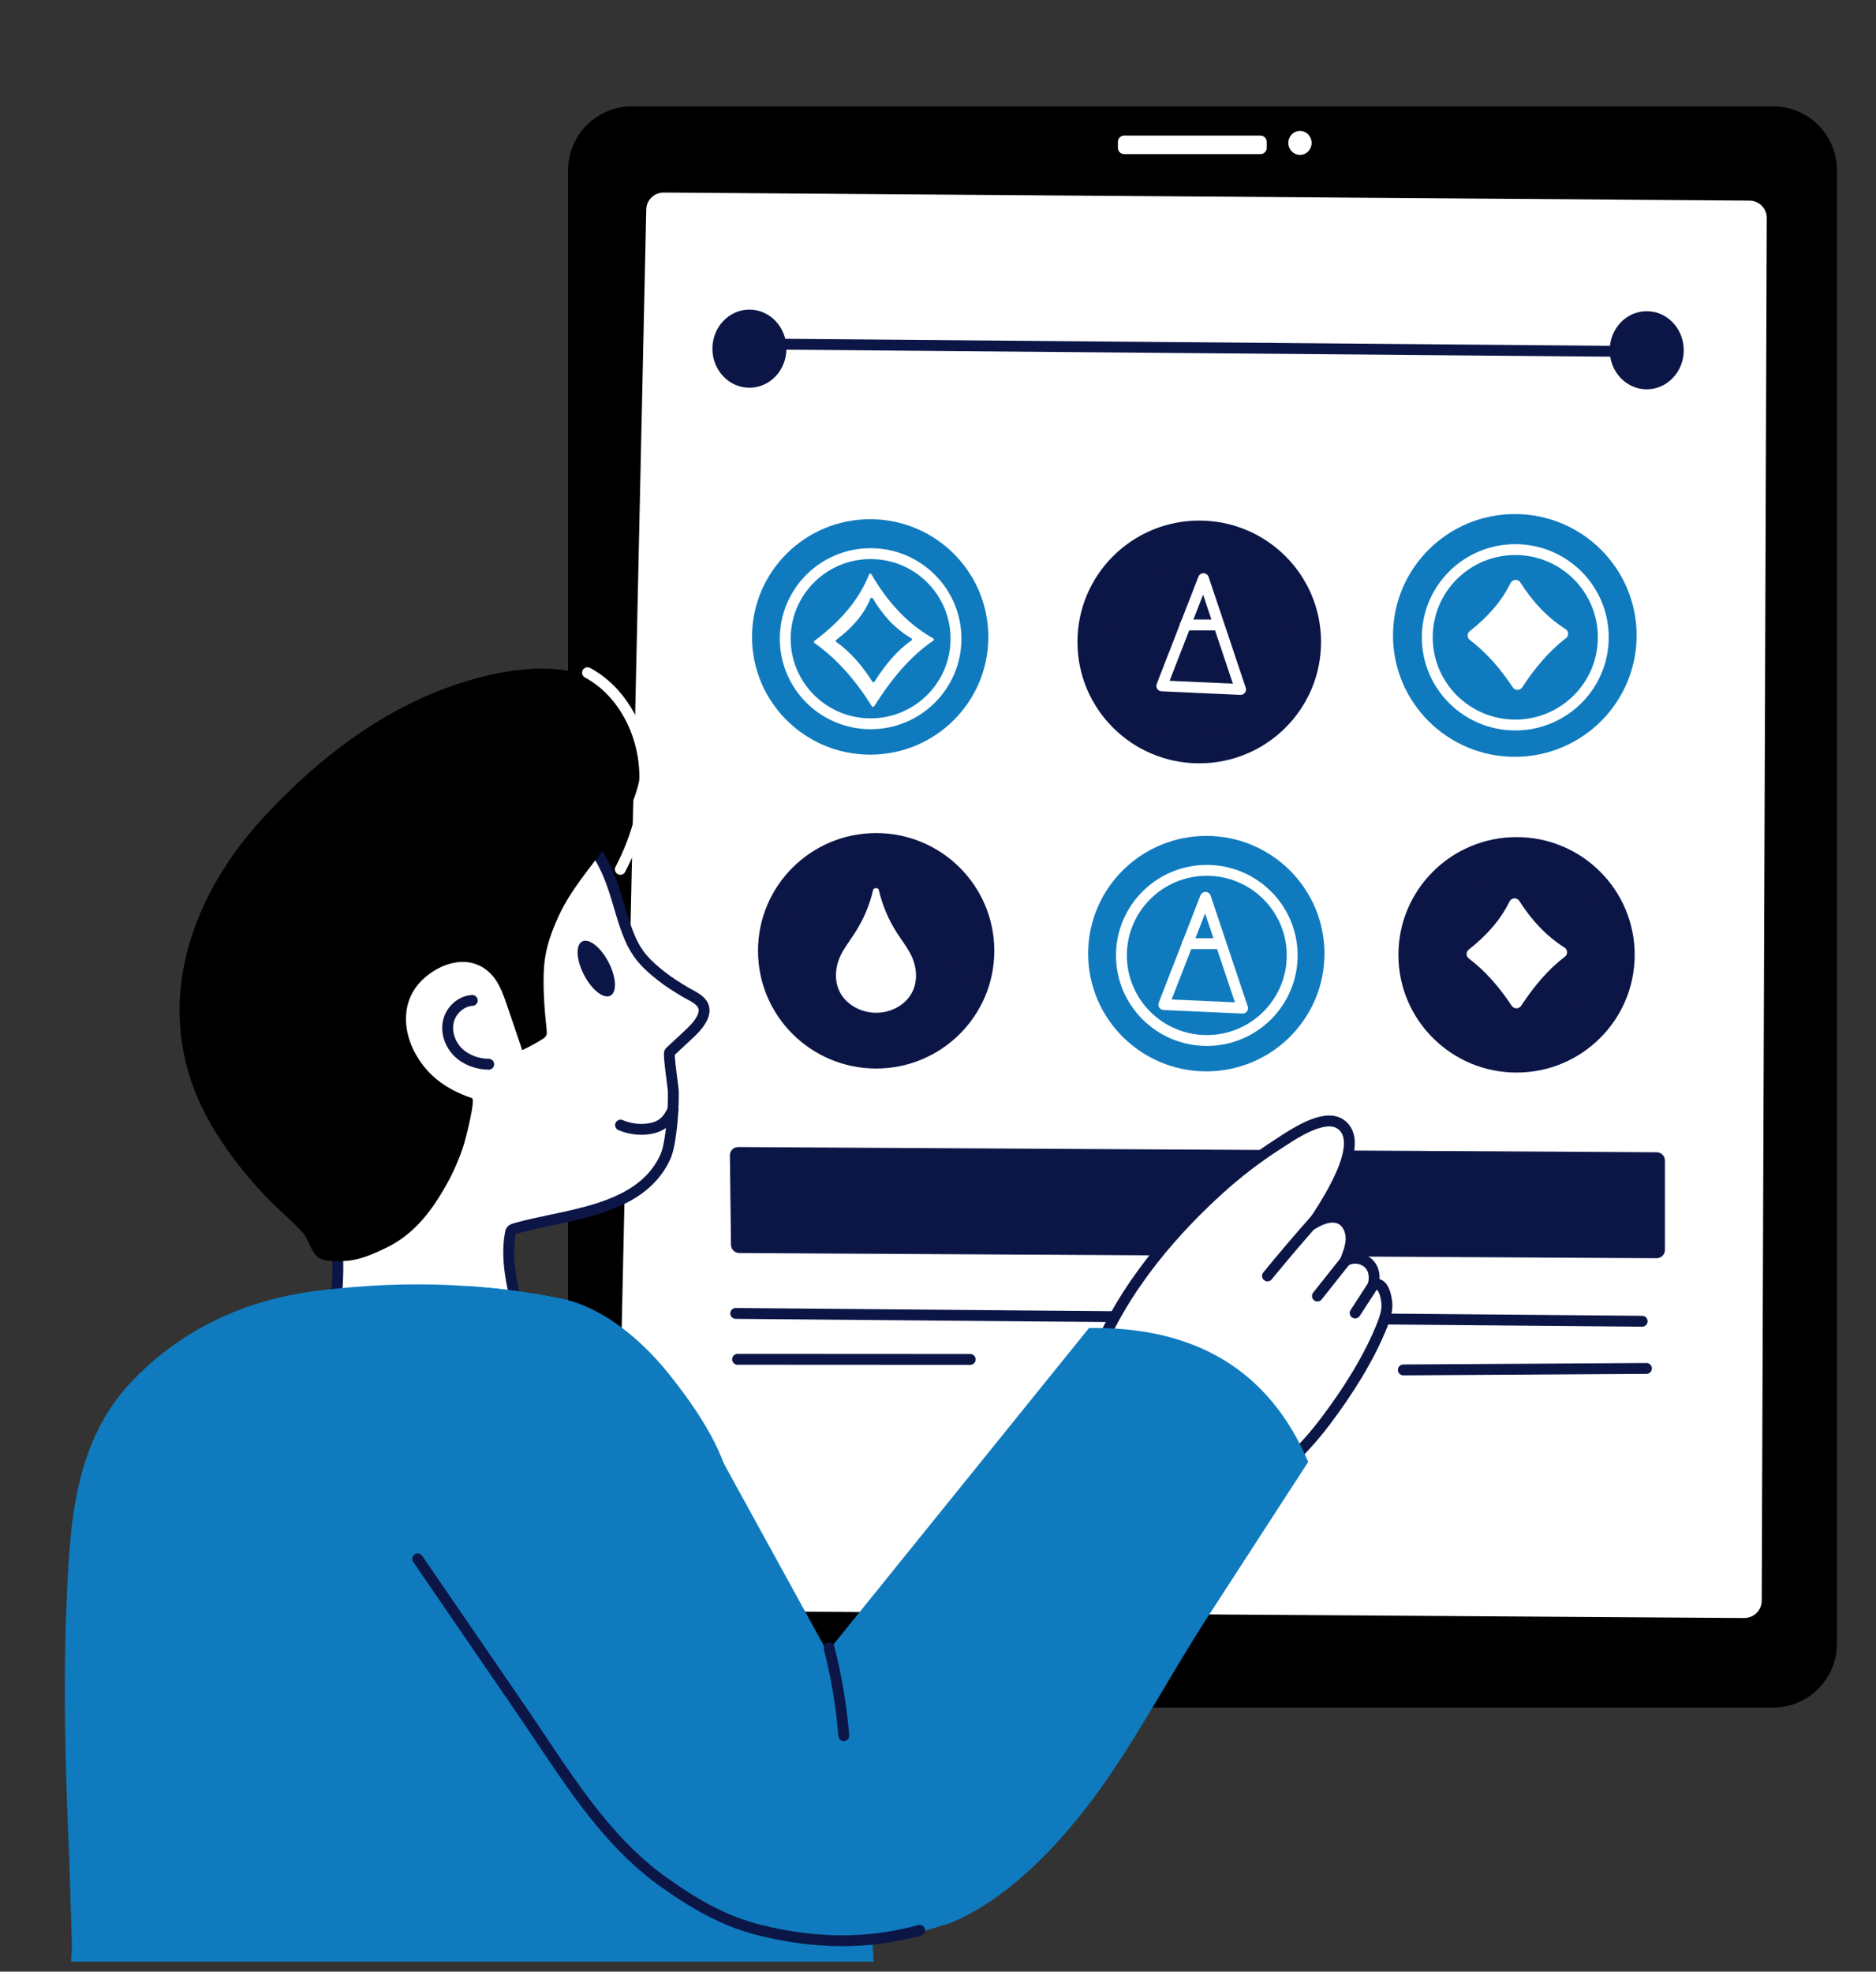 <svg width="98" height="103" viewBox="0 0 98 103" fill="none" xmlns="http://www.w3.org/2000/svg">
<rect x="0" y="0" width="98" height="103" fill="#333333" stroke="none"/>
<g clip-path="url(#clip0_3114_1605)">
<g clip-path="url(#clip1_3114_1605)">
<mask id="mask0_3114_1605" style="mask-type:luminance" maskUnits="userSpaceOnUse" x="-22" y="-17" width="143" height="142">
<path d="M120.561 -16.875H-21.219V124.905H120.561V-16.875Z" fill="white"/>
</mask>
<g mask="url(#mask0_3114_1605)">
<path d="M95.959 8.895V85.864C95.959 87.71 94.464 89.204 92.618 89.204H33.016C31.172 89.204 29.676 87.71 29.676 85.864V8.895C29.676 7.051 31.172 5.555 33.016 5.555H92.618C94.464 5.555 95.959 7.051 95.959 8.895Z" fill="black"/>
<path d="M92.294 11.385L92.03 83.627C92.028 84.126 91.618 84.528 91.114 84.526L33.075 84.135C32.569 84.132 32.161 83.718 32.172 83.215L33.76 10.938C33.771 10.447 34.179 10.054 34.676 10.059L91.391 10.48C91.893 10.484 92.296 10.888 92.294 11.385Z" fill="white"/>
<path d="M65.842 8.052H58.728C58.546 8.052 58.398 7.904 58.398 7.722V7.412C58.398 7.23 58.546 7.082 58.728 7.082H65.842C66.024 7.082 66.172 7.23 66.172 7.412V7.722C66.172 7.904 66.024 8.052 65.842 8.052Z" fill="white"/>
<path d="M68.517 7.466C68.517 7.812 68.245 8.093 67.909 8.093C67.573 8.093 67.301 7.812 67.301 7.466C67.301 7.12 67.573 6.84 67.909 6.84C68.245 6.84 68.517 7.12 68.517 7.466Z" fill="white"/>
<path d="M86.973 60.626V65.297C86.973 65.537 86.777 65.73 86.54 65.73L38.615 65.458C38.381 65.456 38.19 65.267 38.186 65.031L38.129 60.359C38.125 60.117 38.32 59.922 38.562 59.922L86.544 60.194C86.782 60.196 86.973 60.388 86.973 60.626Z" fill="#0C1646"/>
<path d="M38.434 68.613L85.785 69.022" stroke="#0C1646" stroke-width="0.568" stroke-linecap="round" stroke-linejoin="round"/>
<path d="M38.531 71.01L50.682 71.017" stroke="#0C1646" stroke-width="0.568" stroke-linecap="round" stroke-linejoin="round"/>
<path d="M73.309 71.565L86.008 71.488" stroke="#0C1646" stroke-width="0.568" stroke-linecap="round" stroke-linejoin="round"/>
<path d="M51.941 49.67C51.941 53.067 49.178 55.82 45.77 55.82C42.361 55.82 39.598 53.067 39.598 49.67C39.598 46.273 42.361 43.52 45.77 43.52C49.178 43.52 51.941 46.273 51.941 49.67Z" fill="#0C1646"/>
<path d="M50.252 49.763C50.252 52.217 48.255 54.207 45.792 54.207C43.329 54.207 41.332 52.217 41.332 49.763C41.332 47.308 43.329 45.318 45.792 45.318C48.255 45.318 50.252 47.308 50.252 49.763Z" stroke="#0C1646" stroke-width="0.568" stroke-linecap="round" stroke-linejoin="round"/>
<path d="M47.139 52.445C46.335 53.07 45.182 53.057 44.382 52.434C43.521 51.764 43.498 50.64 43.998 49.747C44.2 49.386 44.453 49.056 44.676 48.707C45.109 48.029 45.426 47.279 45.611 46.496C45.624 46.444 45.642 46.434 45.69 46.41C45.739 46.386 45.798 46.391 45.847 46.415C45.895 46.438 45.897 46.454 45.91 46.507C46.095 47.289 46.412 48.04 46.845 48.718C47.068 49.066 47.321 49.396 47.523 49.757C48.023 50.65 48 51.774 47.139 52.445Z" fill="white"/>
<path d="M85.394 49.881C85.394 53.277 82.631 56.031 79.223 56.031C75.814 56.031 73.051 53.277 73.051 49.881C73.051 46.484 75.814 43.73 79.223 43.73C82.631 43.73 85.394 46.484 85.394 49.881Z" fill="#0C1646"/>
<path d="M83.705 49.974C83.705 52.428 81.708 54.418 79.245 54.418C76.782 54.418 74.785 52.428 74.785 49.974C74.785 47.519 76.782 45.529 79.245 45.529C81.708 45.529 83.705 47.519 83.705 49.974Z" stroke="#0C1646" stroke-width="0.568" stroke-linecap="round" stroke-linejoin="round"/>
<path d="M76.725 49.608C77.65 48.88 78.386 48.057 78.853 47.1C78.956 46.889 79.244 46.869 79.37 47.068C80.017 48.089 80.796 48.911 81.727 49.501C81.901 49.612 81.91 49.859 81.745 49.983C80.881 50.631 80.137 51.52 79.461 52.545C79.346 52.719 79.088 52.719 78.972 52.545C78.316 51.552 77.576 50.711 76.727 50.069C76.576 49.954 76.575 49.726 76.725 49.608Z" fill="white"/>
<path d="M85.495 33.196C85.495 36.698 82.646 39.536 79.132 39.536C75.618 39.536 72.769 36.698 72.769 33.196C72.769 29.694 75.618 26.855 79.132 26.855C82.646 26.855 85.495 29.694 85.495 33.196Z" fill="#0F7BBE"/>
<path d="M83.754 33.293C83.754 35.823 81.696 37.875 79.156 37.875C76.617 37.875 74.559 35.823 74.559 33.293C74.559 30.762 76.617 28.711 79.156 28.711C81.696 28.711 83.754 30.762 83.754 33.293Z" stroke="white" stroke-width="0.568" stroke-linecap="round" stroke-linejoin="round"/>
<path d="M76.779 32.971C77.704 32.243 78.441 31.421 78.907 30.463C79.01 30.252 79.299 30.233 79.424 30.431C80.071 31.453 80.85 32.274 81.781 32.864C81.955 32.975 81.965 33.222 81.8 33.346C80.936 33.994 80.192 34.883 79.516 35.908C79.4 36.083 79.142 36.083 79.027 35.908C78.371 34.915 77.631 34.075 76.782 33.432C76.631 33.317 76.63 33.089 76.779 32.971Z" fill="white"/>
<path d="M51.629 33.273C51.629 36.67 48.866 39.423 45.457 39.423C42.048 39.423 39.285 36.67 39.285 33.273C39.285 29.877 42.048 27.123 45.457 27.123C48.866 27.123 51.629 29.877 51.629 33.273Z" fill="#0F7BBE"/>
<path d="M49.94 33.366C49.94 35.821 47.943 37.811 45.48 37.811C43.016 37.811 41.02 35.821 41.02 33.366C41.02 30.912 43.016 28.922 45.48 28.922C47.943 28.922 49.94 30.912 49.94 33.366Z" stroke="white" stroke-width="0.568" stroke-linecap="round" stroke-linejoin="round"/>
<path d="M45.396 30.013C44.859 31.375 43.854 32.502 42.545 33.478C42.505 33.507 42.506 33.566 42.546 33.594C43.707 34.402 44.69 35.531 45.545 36.894C45.574 36.939 45.639 36.94 45.667 36.895C46.562 35.481 47.556 34.273 48.754 33.471C48.799 33.44 48.796 33.376 48.749 33.349C47.429 32.605 46.369 31.469 45.525 30.003C45.494 29.951 45.419 29.956 45.396 30.013ZM45.565 35.602C45.028 34.755 44.412 34.05 43.691 33.539C43.651 33.51 43.65 33.453 43.69 33.423C44.499 32.815 45.126 32.114 45.47 31.272C45.493 31.216 45.568 31.211 45.599 31.263C46.129 32.167 46.789 32.873 47.606 33.342C47.653 33.369 47.656 33.432 47.611 33.462C46.867 33.971 46.246 34.724 45.687 35.603C45.658 35.648 45.593 35.647 45.565 35.602Z" fill="white"/>
<path d="M39.02 17.965L86.226 18.367" stroke="#0C1646" stroke-width="0.568" stroke-linecap="round" stroke-linejoin="round"/>
<path d="M87.957 18.297C87.957 19.424 87.092 20.338 86.023 20.338C84.956 20.338 84.09 19.424 84.09 18.297C84.09 17.17 84.956 16.256 86.023 16.256C87.092 16.256 87.957 17.17 87.957 18.297Z" fill="#0C1646"/>
<path d="M41.082 18.215C41.082 19.342 40.217 20.256 39.148 20.256C38.081 20.256 37.215 19.342 37.215 18.215C37.215 17.088 38.081 16.174 39.148 16.174C40.217 16.174 41.082 17.088 41.082 18.215Z" fill="#0C1646"/>
<path d="M69.188 49.818C69.188 53.215 66.424 55.968 63.016 55.968C59.607 55.968 56.844 53.215 56.844 49.818C56.844 46.422 59.607 43.668 63.016 43.668C66.424 43.668 69.188 46.422 69.188 49.818Z" fill="#0F7BBE"/>
<path d="M67.502 49.911C67.502 52.366 65.505 54.356 63.042 54.356C60.579 54.356 58.582 52.366 58.582 49.911C58.582 47.457 60.579 45.467 63.042 45.467C65.505 45.467 67.502 47.457 67.502 49.911Z" stroke="white" stroke-width="0.568" stroke-linecap="round" stroke-linejoin="round"/>
<path d="M60.797 52.48L62.973 46.879L64.911 52.665L60.797 52.48Z" stroke="white" stroke-width="0.568" stroke-linecap="round" stroke-linejoin="round"/>
<path d="M62.023 49.297H63.734" stroke="white" stroke-width="0.568" stroke-linecap="round" stroke-linejoin="round"/>
<path d="M69.01 33.536C69.01 37.038 66.162 39.876 62.648 39.876C59.134 39.876 56.285 37.038 56.285 33.536C56.285 30.034 59.134 27.195 62.648 27.195C66.162 27.195 69.01 30.034 69.01 33.536Z" fill="#0C1646"/>
<path d="M67.27 33.631C67.27 36.161 65.211 38.212 62.672 38.212C60.133 38.212 58.074 36.161 58.074 33.631C58.074 31.1 60.133 29.049 62.672 29.049C65.211 29.049 67.27 31.1 67.27 33.631Z" stroke="#0C1646" stroke-width="0.568" stroke-linecap="round" stroke-linejoin="round"/>
<path d="M60.691 35.831L62.868 30.23L64.806 36.017L60.691 35.831Z" stroke="white" stroke-width="0.568" stroke-linecap="round" stroke-linejoin="round"/>
<path d="M61.918 32.648H63.628" stroke="white" stroke-width="0.568" stroke-linecap="round" stroke-linejoin="round"/>
<path d="M27.292 69.198C26.865 67.714 26.373 65.978 26.659 64.434C26.669 64.377 26.683 64.317 26.721 64.272C26.765 64.221 26.834 64.2 26.899 64.181C29.471 63.438 33.348 63.332 34.71 60.538C34.875 60.199 34.948 59.823 35.004 59.451C35.127 58.646 35.183 57.832 35.174 57.022C35.172 56.821 34.894 55.045 34.984 54.962C35.287 54.68 35.59 54.398 35.893 54.117C36.166 53.862 36.444 53.602 36.631 53.273C36.718 53.12 36.785 52.947 36.782 52.771C36.772 52.262 36.158 52.042 35.817 51.837C35.372 51.571 34.929 51.297 34.52 50.972C33.796 50.397 33.292 49.903 32.905 49.001C32.564 48.208 32.351 47.313 32.089 46.513C31.77 45.541 31.344 44.583 30.62 43.886C29.628 42.93 28.158 42.569 26.886 42.157C26.673 42.088 26.447 42.084 26.224 42.069C25.101 41.99 24.005 41.611 22.879 41.634C21.537 41.66 20.252 42.266 19.221 43.125C18.19 43.984 17.389 45.086 16.68 46.225C15.626 47.919 14.752 49.724 14.076 51.601C13.521 53.142 13.097 54.759 13.153 56.396C13.179 57.183 13.323 57.981 13.704 58.67C14.129 59.441 14.819 60.024 15.42 60.667C16.426 61.744 17.453 63.139 17.581 64.625C17.74 66.482 17.629 68.324 17.134 70.126C18.839 70.791 20.707 71.053 22.533 71.178C23.713 71.259 24.893 71.34 26.073 71.421C26.324 71.439 26.58 71.455 26.823 71.39C27.228 71.282 27.559 70.932 27.645 70.522C27.731 70.111 27.619 69.461 27.292 69.198Z" fill="white"/>
<path d="M27.292 69.198C26.865 67.714 26.373 65.978 26.659 64.434C26.669 64.377 26.683 64.317 26.721 64.272C26.765 64.221 26.834 64.2 26.899 64.181C29.471 63.438 33.348 63.332 34.71 60.538C34.875 60.199 34.948 59.823 35.004 59.451C35.127 58.646 35.183 57.832 35.174 57.022C35.172 56.821 34.894 55.045 34.984 54.962C35.287 54.68 35.59 54.398 35.893 54.117C36.166 53.862 36.444 53.602 36.631 53.273C36.718 53.12 36.785 52.947 36.782 52.771C36.772 52.262 36.158 52.042 35.817 51.837C35.372 51.571 34.929 51.297 34.52 50.972C33.796 50.397 33.292 49.903 32.905 49.001C32.564 48.208 32.351 47.313 32.089 46.513C31.77 45.541 31.344 44.583 30.62 43.886C29.628 42.93 28.158 42.569 26.886 42.157C26.673 42.088 26.447 42.084 26.224 42.069C25.101 41.99 24.005 41.611 22.879 41.634C21.537 41.66 20.252 42.266 19.221 43.125C18.19 43.984 17.389 45.086 16.68 46.225C15.626 47.919 14.752 49.724 14.076 51.601C13.521 53.142 13.097 54.759 13.153 56.396C13.179 57.183 13.323 57.981 13.704 58.67C14.129 59.441 14.819 60.024 15.42 60.667C16.426 61.744 17.453 63.139 17.581 64.625C17.74 66.482 17.629 68.324 17.134 70.126C18.839 70.791 20.707 71.053 22.533 71.178C23.713 71.259 24.893 71.34 26.073 71.421C26.324 71.439 26.58 71.455 26.823 71.39C27.228 71.282 27.559 70.932 27.645 70.522C27.731 70.111 27.619 69.461 27.292 69.198Z" stroke="#0C1646" stroke-width="0.568" stroke-linecap="round" stroke-linejoin="round"/>
<path d="M16.933 65.817C17.334 65.921 17.883 65.89 18.206 65.858C18.889 65.789 19.525 65.492 20.146 65.198C21.56 64.53 22.478 63.363 23.242 62.029C23.658 61.304 24.003 60.536 24.248 59.736C24.314 59.52 24.86 57.434 24.654 57.365C23.425 56.956 22.41 56.277 21.745 55.123C21 53.828 20.96 52.247 22.069 51.184C22.989 50.302 24.443 49.831 25.508 50.75C26.028 51.198 26.27 51.88 26.49 52.53C26.754 53.306 27.017 54.082 27.28 54.857C27.642 54.691 27.993 54.501 28.33 54.288C28.416 54.233 28.506 54.17 28.544 54.075C28.574 54 28.566 53.916 28.558 53.836C28.445 52.753 28.348 51.598 28.42 50.508C28.481 49.592 28.791 48.709 29.174 47.875C30.453 45.088 33.274 43.236 33.496 40.016C33.624 38.159 32.708 36.273 30.995 35.46C29.06 34.541 26.443 34.969 24.46 35.556C20.235 36.807 16.596 39.589 13.632 42.849C9.833 47.026 7.968 52.693 10.629 58.003C11.462 59.665 12.605 61.148 13.875 62.498C14.492 63.153 15.212 63.725 15.813 64.39C16.128 64.739 16.233 65.371 16.591 65.661C16.678 65.732 16.797 65.782 16.933 65.817Z" fill="black"/>
<path d="M24.672 52.262C24.083 52.294 23.564 52.772 23.427 53.346C23.289 53.919 23.506 54.548 23.925 54.964C24.344 55.379 24.941 55.589 25.531 55.597" stroke="#0C1646" stroke-width="0.568" stroke-linecap="round" stroke-linejoin="round"/>
<path d="M31.79 50.266C32.197 51.048 32.24 51.831 31.887 52.015C31.533 52.199 30.917 51.714 30.51 50.932C30.102 50.15 30.059 49.367 30.413 49.183C30.766 48.999 31.383 49.483 31.79 50.266Z" fill="#0C1646"/>
<path d="M32.417 58.776C32.877 58.971 33.377 59.039 33.866 58.973C34.177 58.931 34.492 58.829 34.735 58.597C34.912 58.426 35.04 58.197 35.162 57.97" stroke="#0C1646" stroke-width="0.568" stroke-linecap="round" stroke-linejoin="round"/>
<path d="M30.691 35.143C32.389 36.056 33.438 37.936 33.644 39.852C33.85 41.769 33.297 43.707 32.405 45.416" stroke="white" stroke-width="0.568" stroke-linecap="round" stroke-linejoin="round"/>
<path d="M39.804 87.804C40.014 88.221 40.233 88.632 40.46 89.035C41.121 90.216 41.806 91.241 42.201 92.497C42.617 93.814 43.529 94.815 44.194 96.006C45.24 97.881 45.562 100.36 45.632 102.474H3.714L3.76 101.641L3.627 97.36C3.434 92.882 3.286 88.393 3.472 83.912C3.643 79.699 3.832 75.369 6.881 72.168C8.525 70.437 10.552 69.122 12.799 68.315C14.314 67.774 15.901 67.463 17.504 67.327C19.864 67.077 22.19 67.027 24.478 67.19C26.118 67.3 27.739 67.516 29.342 67.846C31.48 68.285 33.397 69.927 34.751 71.554C36.053 73.119 37.942 75.745 38.136 77.831C38.23 78.848 38.043 79.868 38.008 80.888C37.927 83.325 38.723 85.649 39.804 87.804Z" fill="#0F7BBE"/>
<path d="M57 71.534C58.266 67.889 60.855 64.689 63.691 62.121C64.651 61.251 65.683 60.462 66.774 59.762C67.468 59.317 69.119 58.145 70 58.709C71.487 59.661 69.165 63.029 68.568 63.949C69.026 63.661 69.624 63.434 70.09 63.71C70.43 63.912 70.587 64.335 70.578 64.73C70.569 65.126 70.421 65.503 70.276 65.871C70.645 65.647 71.159 65.697 71.477 65.989C71.806 66.291 71.834 66.734 71.733 67.139C72.276 66.838 72.459 67.871 72.452 68.207C72.445 68.541 72.344 68.866 72.222 69.176C71.519 70.958 70.393 72.72 69.24 74.247C68.042 75.833 66.571 77.252 64.79 78.137" fill="white"/>
<path d="M57 71.534C58.266 67.889 60.855 64.689 63.691 62.121C64.651 61.251 65.683 60.462 66.774 59.762C67.468 59.317 69.119 58.145 70 58.709C71.487 59.661 69.165 63.029 68.568 63.949C69.026 63.661 69.624 63.434 70.09 63.71C70.43 63.912 70.587 64.335 70.578 64.73C70.569 65.126 70.421 65.503 70.276 65.871C70.645 65.647 71.159 65.697 71.477 65.989C71.806 66.291 71.834 66.734 71.733 67.139C72.276 66.838 72.459 67.871 72.452 68.207C72.445 68.541 72.344 68.866 72.222 69.176C71.519 70.958 70.393 72.72 69.24 74.247C68.042 75.833 66.571 77.252 64.79 78.137" stroke="#0C1646" stroke-width="0.568" stroke-linecap="round" stroke-linejoin="round"/>
<path d="M68.748 63.676C67.883 64.652 67.037 65.645 66.211 66.655" stroke="#0C1646" stroke-width="0.568" stroke-linecap="round" stroke-linejoin="round"/>
<path d="M70.276 65.871L68.82 67.705" stroke="#0C1646" stroke-width="0.568" stroke-linecap="round" stroke-linejoin="round"/>
<path d="M71.733 67.139L70.793 68.59" stroke="#0C1646" stroke-width="0.568" stroke-linecap="round" stroke-linejoin="round"/>
<path d="M68.339 76.37C66.57 79.098 64.805 81.825 63.035 84.553C61.02 87.667 59.315 90.981 57.099 93.966C55.213 96.501 52.595 99.248 49.614 100.471C48.621 100.771 47.644 101.081 46.617 101.225C46.14 101.29 45.666 101.339 45.193 101.365C43.355 101.49 41.545 101.342 39.723 100.899C37.829 100.437 36.264 99.517 34.68 98.395C33.222 97.365 32.01 96.081 30.918 94.69C29.623 93.046 28.498 91.247 27.323 89.534C25.585 87 23.861 84.735 22.721 81.852C21.592 78.996 21.076 75.893 21.247 72.821C21.398 70.086 22.478 67.994 24.478 67.191C26.119 67.301 27.74 67.517 29.342 67.847C32.506 68.725 34.98 71.207 36.946 74.878L43.219 86.303L56.891 69.373C62.52 69.297 66.324 71.642 68.339 76.37Z" fill="#0F7BBE"/>
<path d="M21.82 81.436C23.659 84.117 25.497 86.799 27.335 89.48C29.499 92.636 31.51 96.085 34.692 98.34C36.275 99.463 37.842 100.383 39.733 100.843C42.548 101.529 45.247 101.604 48.046 100.84" stroke="#0C1646" stroke-width="0.568" stroke-linecap="round" stroke-linejoin="round"/>
<path d="M43.312 86.086C43.696 87.589 43.952 89.125 44.077 90.671" stroke="#0C1646" stroke-width="0.568" stroke-linecap="round" stroke-linejoin="round"/>
</g>
</g>
</g>
<defs>
<clipPath id="clip0_3114_1605">
<rect width="98" height="103" fill="white"/>
</clipPath>
<clipPath id="clip1_3114_1605">
<rect width="141.78" height="141.78" fill="white" transform="translate(-21.219 -16.875)"/>
</clipPath>
</defs>
</svg>
